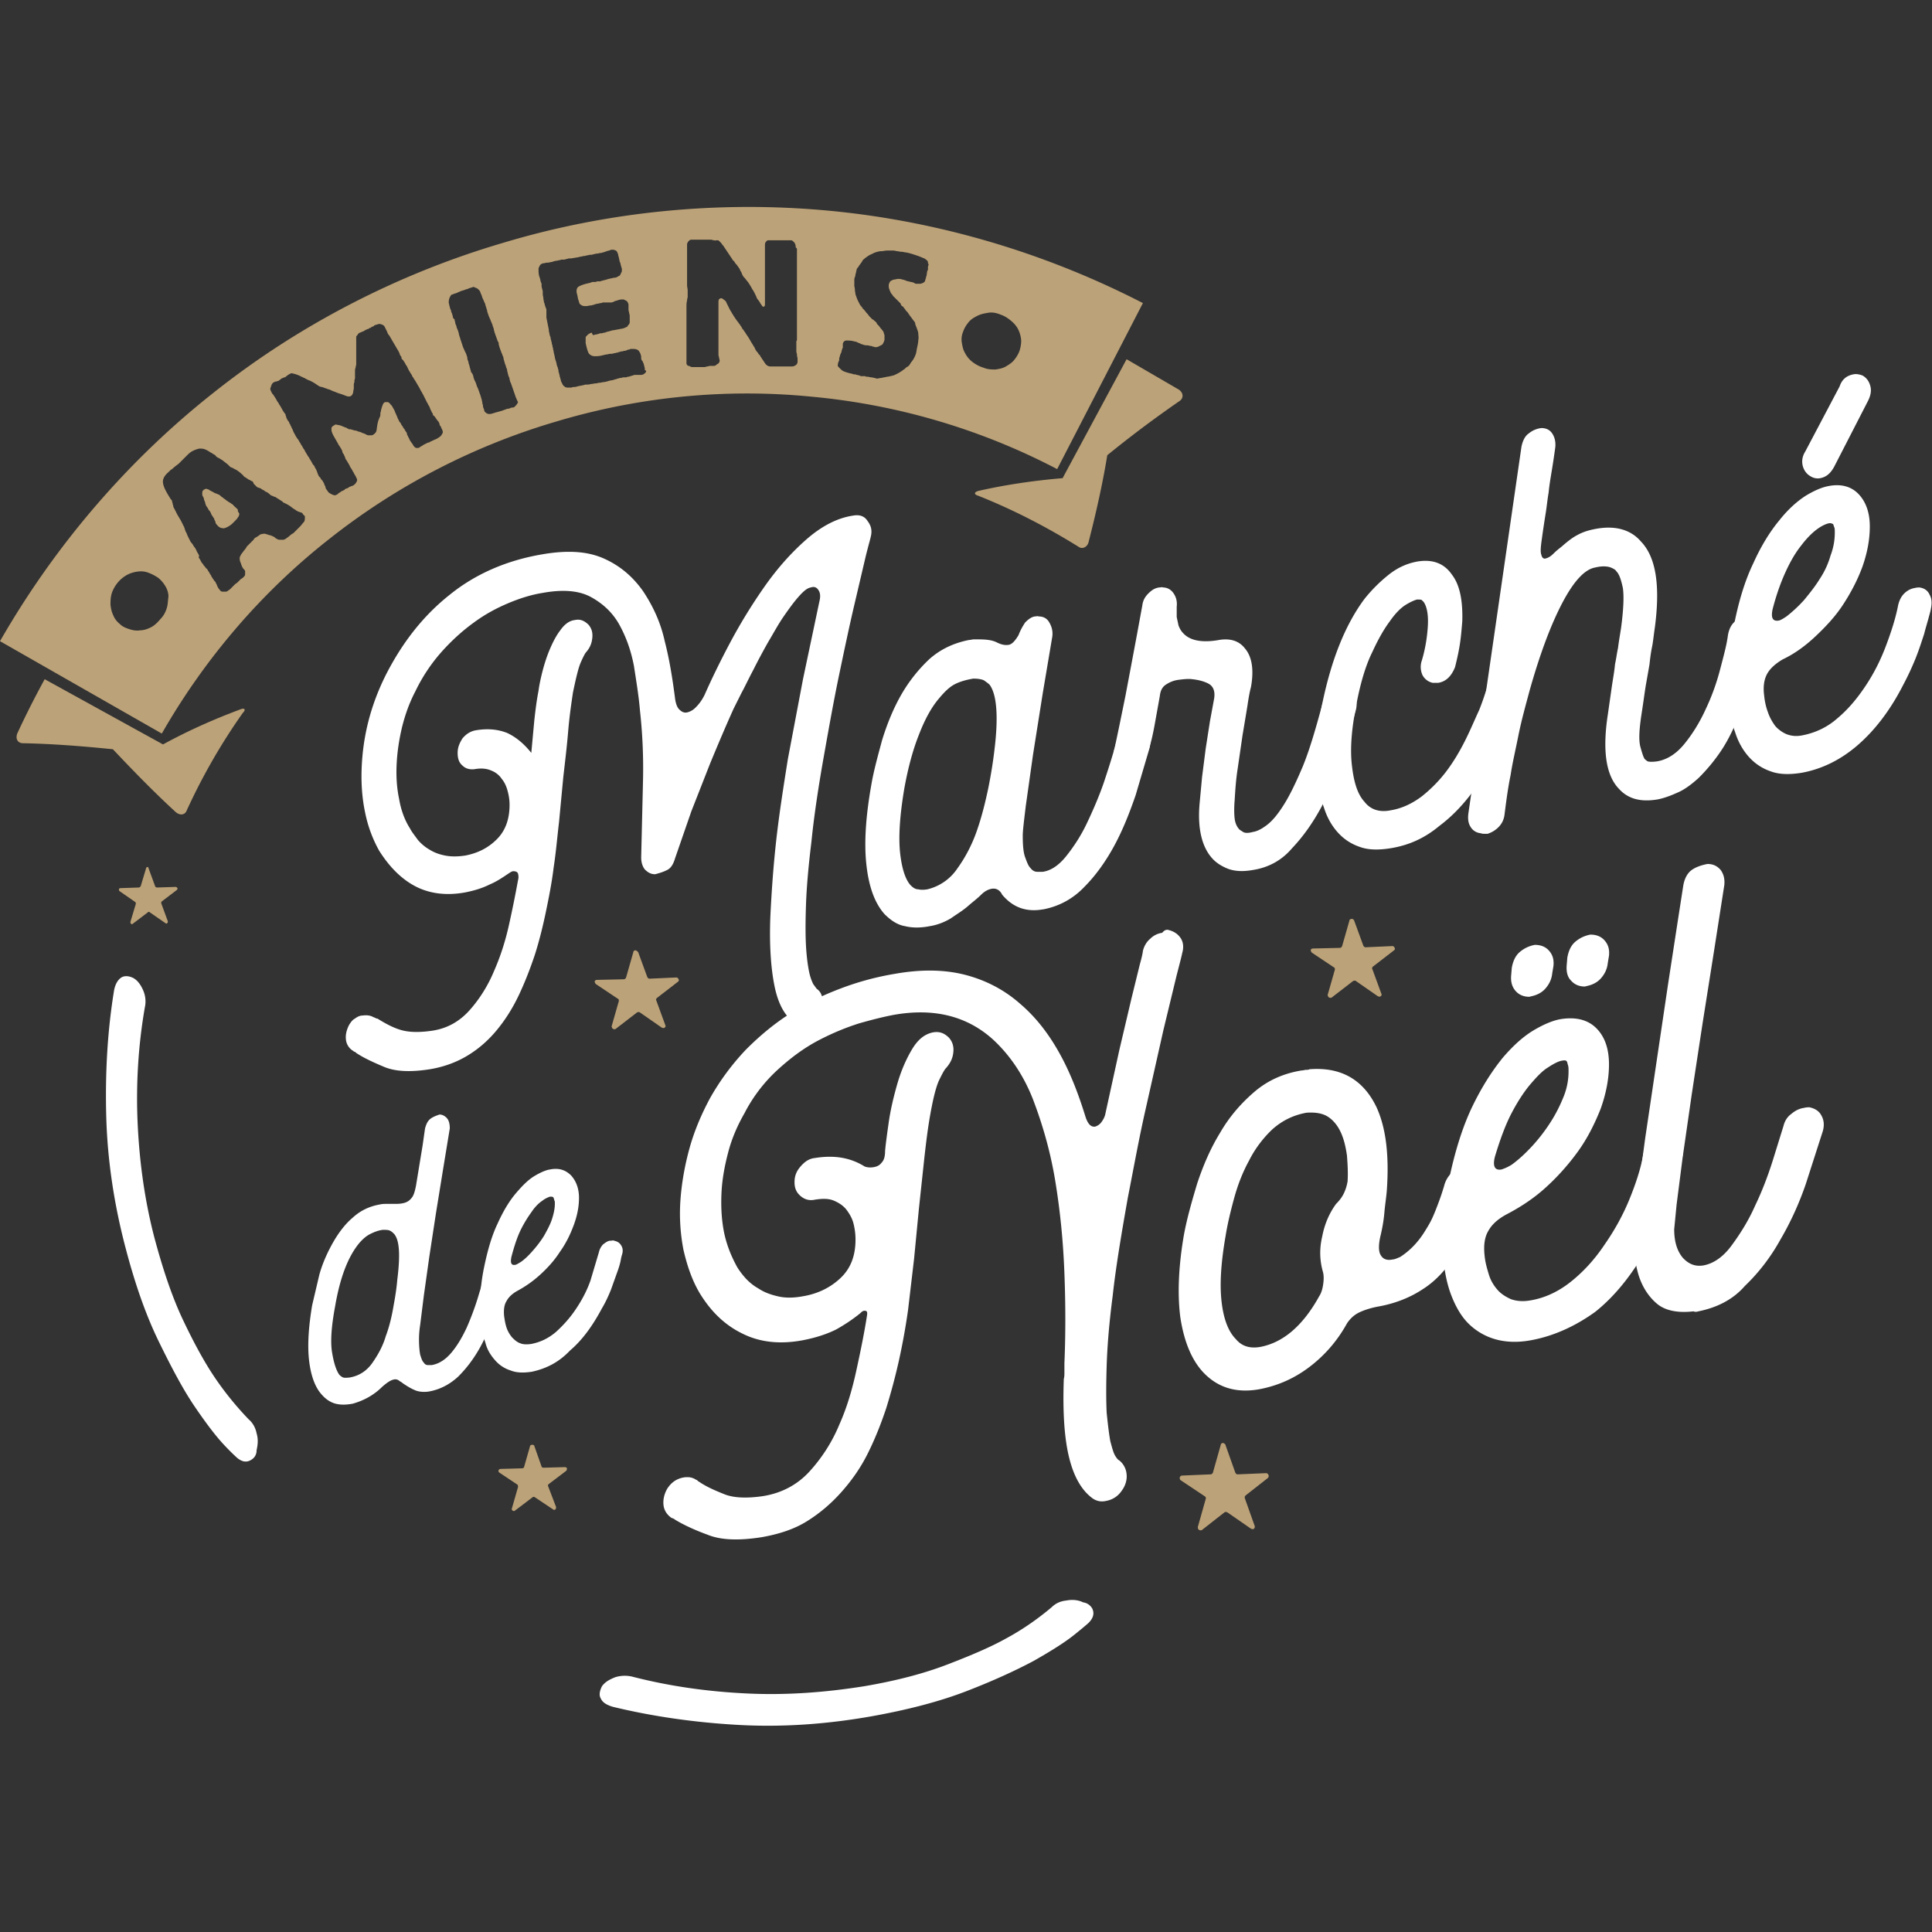<svg xmlns="http://www.w3.org/2000/svg" viewBox="0 0 320 320" xmlns:v="https://vecta.io/nano"><rect x="0" y="0" width="320" height="320" fill="#333333" stroke="none"/><path d="M39.3 84.3c-.3-.3-.6-.5-.7-.7-.2-.1-.4-.3-.8-.5-.1-.1-.3-.2-.4-.3s-.3-.2-.4-.3-.3-.2-.4-.3-.2-.2-.4-.3c-.1 0-.2-.1-.3-.1-.1-.1-.2-.1-.3-.1-.1-.1-.3-.2-.5-.3s-.4-.2-.5-.3c-.3-.1-.5-.2-.6-.1-.2.1-.3.1-.3.2-.2.1-.2.3-.2.6 0 .1 0 .3.1.4.1.2.2.4.2.6.1.2.2.4.2.6.1.2.1.3.1.3l.4.6c0 .1.1.2.2.3s.1.2.2.3c0 .1.1.2.1.3.1.1.1.2.2.3s.1.2.2.3.1.2.1.3c.1.1.2.3.2.5.1.2.2.3.3.4.3.4.7.5 1.1.5.4-.1.8-.3 1.3-.7l.5-.5c.2-.2.4-.4.5-.6a.76.76 0 0 0 .2-.4c.1-.2 0-.3-.2-.6 0-.3 0-.3-.1-.4zm.5 33.2c-4.3 1.6-8.6 3.5-12.8 5.8L7.4 112.5a148.31 148.31 0 0 0-4.5 8.9c-.4.9 0 1.7.9 1.7 5 .1 10 .5 14.9 1 3.4 3.6 6.8 7.1 10.4 10.4.7.6 1.5.5 1.8-.2a99.97 99.97 0 0 1 9.3-16.2c.6-.6.3-.9-.4-.6zm149.5-67.3c-16.1-8.3-33.9-13.6-52-15.3s-36.6.1-53.9 5.3C66 45.3 49.5 53.8 35.3 65.1 21 76.4 9 90.5 0 106.2l26.8 15.3c7.1-12.4 16.5-23.4 27.7-32.2a111.05 111.05 0 0 1 37.7-19.5c13.7-4.1 28.1-5.5 42.2-4.1 14.2 1.3 28.1 5.4 40.7 12l14.2-27.5zM27.6 100.8c-.2.6-.5 1.2-1 1.7-.5.6-1 1.1-1.6 1.4s-1.2.5-1.8.5c-.6.1-1.2 0-1.8-.2s-1.1-.4-1.5-.8c-.5-.4-.9-.9-1.1-1.4-.3-.6-.4-1.1-.5-1.8 0-.6 0-1.2.2-1.9.2-.6.5-1.2 1-1.8.4-.5.9-.9 1.4-1.2s1.1-.5 1.7-.6 1.2-.1 1.8.1 1.2.5 1.8.9c.5.4.9.9 1.2 1.4s.5 1.1.5 1.7c-.1.8-.1 1.4-.3 2zm22.7-14.3c-.2.2-.4.5-.6.7l-.2.2-.4.4-.4.4c-.1.1-.2.2-.3.2-.4.3-.7.6-.9.7-.2.2-.5.3-.6.3h-.6c-.2 0-.4-.1-.7-.3-.1-.1-.2-.2-.3-.2-.1-.1-.2-.1-.4-.2l-.4-.1c-.2-.1-.4-.1-.6-.2-.1 0-.4 0-.7.1-.1 0-.2.1-.3.2-.2.1-.3.2-.5.3a.78.78 0 0 0-.4.4l-.3.3-.7.7c-.1.1-.2.2-.2.3-.1.1-.2.3-.4.5-.2.3-.4.5-.5.7s-.2.3-.2.6c0 .1 0 .4.2.8.1.4.3.8.5 1 .1.1.2.2.2.3v.4c0 .2 0 .3-.1.4s-.2.3-.6.5l-.2.2-.3.3c-.1.1-.2.2-.4.3l-.2.2-.3.3-.3.3c-.1.1-.2.2-.4.3-.2.2-.4.2-.4.2h-.5a.55.55 0 0 1-.5-.3c-.2-.2-.3-.4-.4-.6s-.1-.4-.2-.4c0-.1-.1-.2-.1-.3l-.2-.2c-.1-.1-.1-.2-.2-.3s-.1-.2-.2-.3-.1-.3-.3-.5c-.1-.2-.2-.4-.3-.5-.1-.2-.2-.4-.4-.5-.1-.2-.3-.4-.4-.5 0-.1-.1-.2-.2-.3s-.2-.3-.3-.5-.2-.3-.3-.5c.1-.2.1-.3 0-.4 0-.1-.1-.2-.2-.4-.1-.1-.1-.2-.2-.4s-.2-.4-.4-.6c-.1-.2-.2-.4-.4-.6 0 0-.1-.1-.2-.3l-.3-.6c-.1-.2-.2-.4-.3-.7-.1-.2-.2-.3-.2-.4s-.1-.2-.1-.3-.1-.2-.1-.3-.1-.1-.1-.2-.1-.1-.1-.2l-.2-.4c-.1-.2-.2-.4-.4-.7-.1-.2-.3-.5-.4-.7l-.2-.4c0-.1-.1-.1-.1-.2s-.1-.1-.1-.2c-.1-.2-.2-.3-.2-.5 0-.1-.1-.2-.1-.4 0-.1-.1-.2-.1-.4 0-.1-.1-.2-.2-.3s-.1-.2-.2-.3c-.6-1-1-1.7-1.1-2.4-.1-.6.2-1.2.9-1.8l.2-.2c.1-.1.2-.2.4-.3.3-.3.7-.6 1.1-.9l1.3-1.3c.3-.3.6-.6 1-.8s.7-.3 1.1-.4c.3 0 .6 0 .9.1.2.1.5.2.9.5.2.1.4.2.5.3.2.1.4.2.5.4.1.1.3.2.5.3s.3.2.5.3l.9.7.2.2.2.2c.1.1.2.1.4.2.1 0 .3.2.6.3.3.2.6.4.8.6s.4.3.4.4c.1.1.2.2.4.3.1.1.2.1.3.2a.76.76 0 0 0 .4.2c.1.1.2.2.4.2.2.3.2.3.2.4l.3.3.3.3c.1 0 .2.1.3.1s.2.1.3.1c.1.1.2.2.5.3.2.2.4.3.5.3.1.1.3.2.4.3s.2.2.4.3c.1 0 .2.1.3.1.1.1.2.1.3.1.1.1.3.2.6.4s.5.3.6.4.2.2.3.2.1.1.2.1c.2.1.4.2.7.4s.5.4.7.5c.1.1.2.1.3.2s.2.1.3.2c.1 0 .2.1.3.1s.2.1.3.1.2.1.3.3l.3.3c0 .5 0 .8-.2 1zm22.9-14.6c-.1.3-.4.5-.9.8-.1 0-.1.1-.3.1-.1.1-.2.1-.4.2-.1.1-.3.1-.4.2s-.2.1-.3.1l-.8.4s-.1.1-.3.2-.3.2-.3.2c-.1.1-.3.1-.5.1s-.4-.2-.6-.5c0-.1-.1-.2-.2-.3-.1-.2-.2-.3-.2-.3s-.1-.1-.1-.2c-.1-.1-.1-.2-.2-.4-.1-.1-.1-.2-.2-.4-.1-.1-.1-.2-.1-.3s-.1-.2-.3-.5c-.1-.2-.2-.4-.3-.4 0-.1-.1-.3-.3-.5-.1-.3-.2-.4-.3-.5s-.1-.2-.2-.4c-.1-.1-.1-.2-.2-.4 0-.1-.1-.2-.2-.5-.1-.2-.2-.4-.2-.5l-.5-.9-.2-.2c-.1-.1-.1-.2-.2-.2 0-.1-.2-.2-.3-.2h-.4c-.3.1-.4.4-.5.7s-.2.6-.2.8c-.1.2-.1.4-.1.6s-.1.4-.2.6c-.1.3-.2.5-.2.6s-.1.3-.1.5c-.1.5-.1.9-.2 1.1s-.3.4-.5.5c-.1.1-.2.1-.4.1H61c-.1 0-.3-.1-.5-.2-.1-.1-.3-.1-.5-.2s-.4-.2-.6-.2c-.2-.1-.4-.2-.7-.2-.2-.1-.4-.1-.6-.2h-.2c-.1 0-.2 0-.2-.1-.1 0-.2 0-.2-.1-.1 0-.2-.1-.3-.1-.5-.2-.9-.4-1.2-.4-.3-.1-.5-.1-.6 0s-.2.1-.3.2-.2.2-.2.3v.3c0 .2.1.5.3.9l.8 1.4c0 .1.2.3.3.5.2.3.3.5.3.5 0 .1.1.1.1.3a.76.76 0 0 0 .2.4c.1.1.1.3.2.4 0 .1.1.2.1.3s.1.2.3.5c.1.2.3.5.4.7.1.3.3.5.4.7s.2.4.3.5c0 .1.1.2.2.4s.2.3.2.4c.2.3.2.5 0 .8-.1.2-.3.4-.5.5 0 0-.1.1-.3.1-.1.1-.3.1-.4.2a.76.76 0 0 1-.4.2c-.2.1-.3.1-.3.2 0 0-.1.1-.2.1-.1.1-.2.1-.4.2-.1.1-.2.2-.3.2-.1.1-.2.1-.2.2-.3.2-.6.3-.7.2-.1 0-.3-.1-.5-.2s-.3-.2-.3-.2c-.1 0-.1-.1-.2-.2 0-.1-.1-.1-.2-.3-.1-.1-.2-.3-.2-.5-.1-.2-.2-.3-.2-.5-.1-.1-.1-.2-.2-.3 0-.1-.1-.2-.3-.4-.1-.2-.2-.4-.3-.4-.2-.3-.3-.6-.4-.9s-.3-.6-.4-.8c0-.1-.1-.2-.2-.3s-.2-.3-.3-.5-.2-.3-.3-.5c-.1-.1-.1-.3-.2-.3l-.6-1c0-.1-.1-.2-.3-.5-.1-.2-.2-.4-.3-.5-.1-.2-.2-.4-.3-.5-.1-.2-.2-.4-.3-.5 0 0-.1-.1-.2-.3-.1-.1-.1-.2-.2-.3 0-.1-.1-.2-.2-.4s-.2-.4-.2-.5c0 0-.1-.1-.1-.2-.1-.1-.1-.2-.2-.4-.1-.1-.1-.3-.2-.4s-.1-.2-.1-.2c0-.1-.1-.2-.2-.3-.1-.2-.2-.3-.2-.4 0 0-.1-.1-.1-.3-.1-.2-.1-.2-.1-.3s-.1-.2-.2-.3c-.1-.2-.2-.3-.2-.3l-.5-.9c-.1-.1-.2-.3-.3-.5-.2-.2-.3-.5-.5-.8s-.3-.5-.5-.7c-.1-.2-.2-.3-.2-.4-.1-.2-.2-.4-.1-.5 0-.1.1-.3.2-.6a.78.78 0 0 1 .4-.4l.2-.1h0 0 .1.1s.1-.1.3-.1c.1-.1.3-.2.4-.3a.76.76 0 0 1 .4-.2c.1-.1.2-.1.2-.1h.1s.1 0 .1-.1c0 0 .1 0 .1-.1.1 0 .2-.1.3-.2.2-.1.3-.2.4-.2.1-.1.3-.1.5 0 .2 0 .4.1.7.2s.6.3 1.1.5c.2.1.5.3.8.4s.6.3.8.4c.1.1.2.1.3.2s.2.1.3.2.2.1.3.2c.1 0 .2.1.4.1.1 0 .3.1.6.2s.5.2.6.2c.3.1.6.3 1 .4.4.2.8.3 1.1.4s.5.2.8.3.5.1.7 0 .3-.3.4-.6c0-.3.1-.5.1-.7v-.4c0-.2 0-.4.1-.6 0-.2 0-.4.1-.6v-.4-.4-.4c0-.2 0-.4.1-.6 0-.2.1-.4.1-.6V60v-.3-.6-.6-.8-.8-.6-.3-.2c0-.1.1-.2.2-.3a.78.78 0 0 1 .4-.4c.1 0 .2-.1.3-.1.1-.1.3-.1.4-.2.2-.1.3-.2.4-.2.1-.1.2-.1.3-.1.1-.1.2-.2.4-.2.1-.1.2-.2.3-.2s.2-.1.3-.2c.2-.1.3-.1.3-.1.3-.1.5-.2.8-.1s.5.2.6.4l.2.4.2.4c.1.3.2.5.4.7.1.2.3.5.4.7l1 1.7s.1.1.1.2c.1.1.1.2.2.4a.76.76 0 0 0 .2.4c.1.1.1.2.1.3s.1.2.3.4c.1.2.3.4.4.7.2.2.3.5.4.7s.2.4.3.5c0 .1.1.2.3.5.1.3.2.4.3.5 0 .1.1.2.3.5.1.2.3.5.4.7.2.3.3.5.4.7s.2.4.3.5c0 .1.1.2.2.4l.3.6.3.6c.1.2.2.3.2.4l.2.3c0 .1.1.1.1.3.1.1.1.3.2.4.1.2.1.3.2.4s.1.2.1.3.1.1.2.2a1.38 1.38 0 0 1 .3.4c.1.1.2.3.3.4s.2.2.2.3c0 0 .1.1.1.3.1.2.1.3.2.3l.1.3c.3.5.3.8.1 1zm12.3-4.8c-.2.2-.3.4-.6.4 0 0-.2 0-.4.1s-.3.1-.4.1-.3.1-.6.2-.5.2-.6.2-.2.1-.4.1c-.2.1-.4.1-.4.1s-.1.1-.3.1c-.2.1-.3.1-.3.1-.3.1-.6.1-.8 0s-.3-.2-.4-.3c0 0-.1-.1-.1-.3-.1-.2-.1-.3-.1-.3-.1-.1-.1-.3-.1-.4s-.1-.3-.1-.4c0-.2-.1-.4-.1-.6-.1-.2-.1-.4-.2-.6 0-.1-.1-.3-.2-.6s-.2-.6-.4-1c-.1-.3-.2-.7-.4-1-.1-.3-.2-.5-.2-.7 0 0 0-.1-.1-.2 0-.1 0-.2-.1-.2 0-.1-.1-.2-.2-.3v-.1c0-.1-.1-.2-.1-.4-.1-.2-.1-.4-.2-.7-.1-.2-.1-.5-.2-.7s-.1-.4-.1-.5c-.1-.3-.2-.7-.4-1-.1-.3-.3-.6-.4-1l-.4-1.2c0-.1 0-.1-.1-.3 0-.1-.1-.3-.1-.4 0-.2-.1-.3-.1-.4s-.1-.2-.1-.3c-.1-.2-.2-.4-.2-.6-.1-.2-.2-.4-.2-.6 0-.1-.1-.2-.1-.5-.3-.2-.3-.4-.3-.5s-.1-.2-.1-.4c-.1-.2-.2-.4-.2-.6-.1-.2-.2-.4-.2-.6-.1-.2-.1-.3-.1-.4-.1-.2-.1-.5 0-.9.1-.3.2-.5.4-.7 0 0 .1 0 .3-.1.1 0 .2-.1.3-.1s.3-.1.5-.2c.3-.1.4-.2.5-.2.2-.1.4-.1.6-.2s.4-.1.6-.2c0 0 .1-.1.3-.1.2-.1.3-.1.3-.1.2-.1.3-.1.4 0 .1 0 .2.1.3.1.2.1.3.2.4.3s.2.2.3.5c0 .1.1.2.2.5s.1.4.2.5c0 .1.1.2.2.5.1.2.2.4.2.5s0 .1.1.3c0 .1.1.3.1.4.1.2.1.3.1.4s.1.2.1.3c.1.3.2.6.4 1 .1.3.3.7.4 1 0 .1 0 .1.1.3 0 .1.1.2.1.4 0 .1.1.3.1.4s.1.2.1.3l.4 1.1s0 .1.1.2.1.3.1.4.1.3.1.4.1.2.1.3.1.2.1.3c.1.2.1.3.2.5s.1.3.2.5.1.3.1.4.1.2.1.4c.1.2.1.4.2.6s.1.4.2.6.1.3.1.4.1.3.1.4.1.3.1.4c0 0 0 .1.1.2 0 .1.1.2.1.4 0 .1.1.3.1.4s.1.2.1.2l.8 2.3c0 .1.1.2.2.5.1.2.2.4.2.5-.1 0-.1.2-.3.4zm21.5-5.5c-.1.1-.1.2-.3.3-.1.1-.3.2-.6.2h-.2-.3-.3-.2s-.1 0-.3.1c-.1 0-.3.1-.4.1-.2.1-.3.1-.4.1s-.2.1-.3.1h-.3c-.1 0-.3 0-.5.1-.2 0-.3 0-.5.1-.1 0-.2 0-.3.1 0 0-.2 0-.4.1-.3.1-.6.1-.9.2s-.7.2-1 .2c-.3.1-.5.1-.6.1s-.3.1-.5.1c-.3 0-.5.1-.8.1-.3.1-.6.1-.8.1-.3 0-.4.1-.5.1l-1 .2c-.2.1-.4.1-.6.1s-.3.1-.4.1h-.4c-.2 0-.4 0-.6-.1-.1-.1-.3-.2-.4-.4l-.3-.6c0-.1 0-.2-.1-.4 0-.2-.1-.3-.1-.4 0-.2-.1-.3-.1-.5-.1-.2-.1-.3-.1-.5l-.1-.3c0-.1 0-.1-.1-.3 0-.1-.1-.2-.1-.4 0-.1-.1-.3-.1-.4s-.1-.2-.1-.3c-.1-.3-.1-.5-.2-.9-.1-.3-.1-.6-.2-.9 0-.1 0-.2-.1-.4 0-.2 0-.3-.1-.4v-.2c0-.1-.1-.2-.1-.4 0-.1-.1-.2-.1-.4 0-.1 0-.2-.1-.3 0-.1-.1-.3-.1-.5-.1-.3-.1-.5-.1-.6l-.4-2v-.2-.3-.4-.4c0-.1-.1-.3-.2-.6s-.1-.5-.2-.6c0-.2-.1-.5-.1-.7s-.1-.4-.1-.7v-.3c0-.1 0-.3-.1-.5 0-.2-.1-.3-.1-.5v-.3c0-.1 0-.2-.1-.3 0-.1-.1-.3-.1-.4 0-.2-.1-.3-.1-.4s-.1-.2-.1-.3c-.1-.4-.1-.8-.1-.9v-.3c0-.1.1-.3.2-.5s.4-.4.7-.4c.1 0 .3-.1.6-.1s.5-.1.6-.1.2 0 .3-.1c.2 0 .3-.1.5-.1s.4-.1.5-.1c.2 0 .3-.1.4-.1h.3c.1 0 .3 0 .5-.1.2 0 .3-.1.5-.1h.3l1.2-.2c.1 0 .2-.1.5-.1.3-.1.4-.1.5-.1s.3-.1.5-.1c.3-.1.5-.1.6-.1s.2 0 .4-.1c.2 0 .4-.1.6-.1s.4-.1.6-.1.3-.1.4-.1.3-.1.6-.2.5-.1.6-.2c.4-.1.7 0 .9.1s.3.4.4.7c0 .1 0 .2.1.4 0 .2.1.4.1.5s0 .2.1.3c0 .1.1.3.1.4s.1.3.1.4.1.2.1.3v.4c0 .1-.1.2-.2.5-.1.1-.1.2-.1.2s-.1.1-.2.1c-.1.1-.2.1-.3.2-.1 0-.2.1-.4.1-.1 0-.2 0-.5.1-.2 0-.4.1-.5.1 0 0-.1 0-.3.1-.1 0-.3.1-.4.1s-.3.1-.4.1-.2.1-.3.1h-.3c-.1 0-.3 0-.4.1h-.4c-.1 0-.3 0-.4.1-.1 0-.3.1-.4.1-.9.2-1.4.4-1.7.6s-.4.7-.2 1.3c.1.4.1.6.2.9.1.2.1.4.2.6a1.38 1.38 0 0 0 .4.3c.2.1.4.1.6.1.4 0 .6-.1.7-.1s.3 0 .5-.1c.1 0 .2 0 .3-.1.2 0 .3-.1.5-.1s.3-.1.5-.1.3-.1.3-.1h.3.4.4.3c.2 0 .4-.1.6-.2s.4-.1.6-.2c.1 0 .3-.1.5-.1h.4l.4.2c.2.1.3.3.4.6v.4.3.2c0 .2.1.4.1.5s.1.3.1.6v.3.3.3c0 .1 0 .2-.1.4-.1.1-.2.2-.3.4-.2.1-.4.2-.7.3l-1.6.3c-.1 0-.2 0-.4.1-.2 0-.3.1-.4.1 0 0-.2 0-.3.1-.2 0-.3.1-.3.1-.1 0-.2 0-.5.1-.3 0-.4 0-.5.1-.2 0-.3.1-.5.1-.1 0-.3.1-.5.1l-.2-.4c-.1 0-.2.1-.3.1-.1.1-.2.1-.3.2l-.3.3c-.1.1-.1.2-.1.4v.4.3c.1.5.2.9.3 1.2s.2.6.4.7c.2.2.5.3.8.3.4 0 .8 0 1.5-.2.1 0 .3-.1.6-.1.3-.1.5-.1.6-.1s.3 0 .5-.1c.3 0 .4-.1.5-.1s.2 0 .3-.1c.2 0 .3-.1.5-.1s.3-.1.5-.1.3-.1.3-.1c.1 0 .2-.1.3-.1s.2 0 .3-.1h.6c.3 0 .6.1.8.3.1.2.3.4.3.6.1.2.1.4.1.5v.2a.76.76 0 0 0 .2.4c.1.1.1.3.2.4l.2.8v.3c.3.1.2.2.2.3zm25-20.3v.4.4.3.3.4.4.3.4.6.6.4 1 .4.4.3.5.5.3.3.4.5.3 1.1V53v1.4 1.4.2.2c0 .1 0 .2-.1.3v.3.4.4.4c0 .2 0 .4.1.6 0 .2 0 .4.1.7v.4.3c0 .1-.1.2-.1.3-.1.1-.2.2-.4.3s-.4.1-.7.1h-.3-.3-.3-.3-.6-.6-.4-.4c-.4 0-.6-.1-.9-.4l-.6-.9c-.1-.1-.1-.2-.2-.3s-.1-.1-.1-.2-.1-.1-.2-.2-.1-.2-.2-.3c-.2-.2-.4-.5-.5-.8-.2-.3-.3-.5-.5-.8-.3-.5-.5-.9-.8-1.3-.2-.3-.3-.5-.4-.6s-.1-.2-.2-.3-.2-.2-.2-.3c-.1-.1-.1-.2-.2-.3s-.1-.2-.2-.3-.2-.3-.3-.4-.2-.3-.3-.4l-.4-.6c-.1-.2-.2-.3-.3-.5s-.2-.3-.3-.5l-.3-.6-.3-.6c0-.1-.1-.2-.1-.2l-.2-.2c-.1 0-.1-.1-.3-.2-.1-.1-.2-.1-.3-.1 0 0-.1 0-.2.1-.1 0-.2.2-.2.5v.3.5.5.3.4.4.4.4.7.3.4.2.3.6.7.5.5.5.5.3c0 .1 0 .2.1.5 0 .2.1.4.1.5 0 .2-.1.5-.4.6-.2.2-.4.3-.5.3h-.3-.3c-.1 0-.2 0-.5.1-.2 0-.4.1-.5.1h-.3-.3-.6-.6c-.3 0-.4 0-.6-.1-.1-.1-.2-.1-.3-.1-.2-.1-.3-.3-.3-.4v-.4-.3-.5-.5-.3-.3-.5-.5-.3-.4-.4-.7-.3-.4-.4-.3-.4-.4-.4-.4-1.2c0-.4 0-.8.1-1.1 0-.3.1-.5.1-.6v-.3-.8c0-.3-.1-.6-.1-.8v-.4-.6-.6-.4-.3-.6-.6-.4-.3-.3-.3-.3-.4-.4-.5-.4c0-.1 0-.2.1-.3 0-.1.1-.2.2-.3s.2-.2.4-.2h.3.3.2.3.2.3.1.2.1.2.4.5c.2 0 .4 0 .5.1h.1.1c.1 0 .2.1.3 0h.3c.1 0 .2.1.3.2l.2.2c.1.1.2.3.4.5l.6.9.6.9c.2.3.3.4.3.5l.3.3c.1.1.1.2.2.3s.1.2.2.2c.1.2.3.4.4.6a.76.76 0 0 1 .2.4c.1.1.1.2.2.3 0 .1.1.2.1.3.1.2.2.4.4.6s.3.4.5.6a9.13 9.13 0 0 1 .8 1.3c.3.4.5.9.7 1.3 0 .1.1.3.3.5.2.3.3.4.3.5.1.1.2.3.3.4.1.2.2.2.2.2.2 0 .3-.1.3-.4v-.8-.4-.4-.3-.3-.5-.5-.5-.6-.2-.4-.4-.3-.3-.4-.4-.3-.4-.7-.6-.4-.4-.4c0-.2.1-.4.2-.5s.2-.2.3-.2h.2.6.8.2.3.3.2.3.3.3.3c.2 0 .3.1.5.3s.3.5.3.9c.2.1.2.2.2.3zm21.8 2.6c-.1.2-.1.3-.1.3v.3c0 .2 0 .3-.1.3l-.1.6c0 .1 0 .2-.1.4 0 .2-.1.4-.1.4 0 .1-.1.3-.1.4-.1.1-.2.2-.4.3-.1 0-.2.1-.4.1h-.5-.2c-.1 0-.2-.1-.4-.2-.1 0-.2-.1-.5-.1-.2-.1-.5-.1-.7-.2s-.6-.2-1-.3h-.4c-.2 0-.4.1-.6.1-.1 0-.3.1-.5.2s-.3.3-.4.7c0 .2 0 .5.1.7.1.3.2.5.3.7a1.38 1.38 0 0 1 .3.4l.5.5.7.7c.1.1.1.1.1.2s.1.1.1.2l.1.1c.1 0 .1.1.2.1 0 0 .1.2.3.4a1.38 1.38 0 0 0 .3.4 1.38 1.38 0 0 1 .3.4c.1.1.2.3.3.4.3.4.5.7.6.8s.2.3.2.5c.1.3.2.5.3.8s.2.5.2.8.1.6 0 1c0 .4-.1.8-.2 1.3-.1.4-.1.7-.2 1s-.2.5-.3.7c0 0-.1.1-.1.2-.1.1-.2.3-.3.4s-.2.3-.4.6c-.1.1-.2.2-.4.3s-.3.3-.5.4c-.4.3-.7.5-1.1.7s-.6.3-.7.3c-.4.1-.8.2-1 .2-.3.1-.6.1-.9.2-.3 0-.5.1-.7.1-.1 0-.2 0-.4-.1-.2 0-.4-.1-.6-.1s-.4-.1-.6-.1-.3 0-.4-.1h-.3-.3c-.1 0-.2 0-.3-.1-.1 0-.3-.1-.5-.1-.2-.1-.3-.1-.5-.1-.1 0-.2-.1-.3-.1a8.11 8.11 0 0 1-1.1-.3c-.3-.1-.5-.2-.8-.5l-.4-.4c0-.1-.1-.2 0-.4 0-.1 0-.2.1-.4s.1-.3.1-.4 0-.3.1-.4c0-.1 0-.2.1-.4 0 0 0-.1.1-.2 0-.1.1-.2.1-.4 0-.1.1-.2.1-.3s.1-.2.1-.2v-.3-.4c.1-.3.3-.5.6-.5s.7 0 1.1.1c.1 0 .3.1.5.1.2.1.4.2.7.3.1.1.1.1.2.1s.2.1.3.1c.3.1.5.1.7.1s.3.1.5.1c.1 0 .2 0 .3.1.1 0 .2 0 .4.1.2 0 .4 0 .6-.1l.6-.3c.2-.2.3-.5.4-.8v-.4-.4c-.1-.2-.1-.4-.2-.6-.1-.1-.2-.3-.5-.6 0 0-.1-.2-.3-.4s-.3-.3-.3-.4c0 0-.1-.2-.3-.3-.2-.2-.3-.3-.4-.3l-.4-.4c-.2-.2-.3-.4-.5-.6s-.3-.4-.5-.6-.3-.3-.3-.4c-.1-.1-.3-.3-.4-.5l-.3-.6c-.2-.4-.3-.8-.4-1 0-.2-.1-.5-.1-.8s-.1-.5-.1-.7v-.5-.4c0-.1 0-.3.1-.5.1-.3.1-.6.2-.8 0-.2.1-.4.1-.5s.1-.2.2-.3.1-.2.2-.3c.2-.3.4-.5.6-.9.3-.3.7-.6 1.2-.9.3-.1.6-.3.9-.4s.7-.2 1-.2.6-.1.9-.1h.5.4c.2 0 .4 0 .7.1.3 0 .5.1.8.1s.5.1.7.1c.6.1 1.2.3 1.8.5s1 .4 1.3.5c.3.2.4.3.5.4s.1.2.1.4c.1.1.1.2.1.3zM168.9 58c-.2.6-.5 1.1-.9 1.6s-.9.8-1.4 1.1-1.1.4-1.7.5c-.6 0-1.3 0-2-.3-.7-.2-1.4-.6-1.9-1s-.9-.9-1.2-1.5c-.3-.5-.4-1.1-.5-1.7a3.21 3.21 0 0 1 .2-1.7c.2-.6.5-1.1.9-1.6s.9-.8 1.5-1.1 1.2-.4 1.8-.5 1.3 0 2 .3c.6.2 1.1.5 1.6.9s.9.8 1.2 1.3.5 1.1.6 1.7 0 1.3-.2 2zm26.3 6.5l-8.6-5L176 79.2c-4.8.4-9.5 1.1-13.9 2.1-.8.2-.8.6-.1.8 5.8 2.3 11.4 5.2 16.7 8.5.6.4 1.4 0 1.6-.8 1.2-4.7 2.3-9.5 3.1-14.4 3.8-3.1 7.8-6.1 12-9 .7-.5.6-1.4-.2-1.9zM24.6 143.8l1.1 3c0 .1.2.2.3.2l3.1-.1c.1 0 .2.1.3.2 0 .1 0 .2-.1.3l-2.5 1.9c-.1.1-.1.2-.1.3l1.1 3c0 .1 0 .2-.1.3s-.2.1-.3 0l-2.6-1.8c-.1-.1-.2-.1-.3 0L22 153c-.1.1-.2.1-.3 0s-.1-.2-.1-.3l.9-3c0-.1 0-.2-.1-.3l-2.6-1.8c-.1-.1-.1-.2-.1-.3s.1-.2.3-.2l3-.1c.1 0 .2-.1.3-.2l.9-3c0-.1.1-.2.3-.2 0 0 .1.1.1.2" fill="#bca278"/><g fill="#fff"><path d="M143.7 86.3c.6.8.8 1.6.5 2.7 0 .1-.3 1.1-.8 3.1l-1.9 8.1c-.8 3.4-1.6 7.2-2.5 11.5s-1.7 8.8-2.5 13.3c-1 5.6-1.7 10.4-2.1 14.4-.5 4.1-.8 7.5-.9 10.4-.1 2.8-.1 5.2 0 6.9.1 1.8.3 3.2.5 4.2s.5 1.7.7 2.1c.3.4.5.7.6.8.6.4.9 1.1 1 2s-.2 1.7-.7 2.5c-.6.8-1.3 1.3-2.2 1.5-.7.1-1.3 0-1.8-.4-1.6-1.1-2.7-3.1-3.3-6s-.9-6.8-.7-11.7c.2-4.1.5-8.4 1-12.8s1.2-8.8 1.9-13.2l2.5-13.2 2.7-12.8c.2-.8.2-1.4-.1-1.9s-.7-.7-1.3-.5c-.6.1-1.2.6-2 1.5s-1.6 2-2.5 3.3-1.7 2.8-2.6 4.3c-.9 1.6-1.7 3.1-2.4 4.5-.8 1.5-1.4 2.8-2 3.9l-1.3 2.6c-1.4 3.1-2.7 6.2-3.9 9.1l-3.1 7.9-2.7 7.8c-.3 1-.7 1.6-1.3 1.9s-1.2.5-2 .7c-.7 0-1.2-.3-1.7-.8-.4-.5-.6-1.2-.6-2l.3-12.6c.1-4.2-.1-8.1-.5-11.7-.2-2.4-.6-4.8-1-7.4-.5-2.6-1.3-4.8-2.4-6.8s-2.7-3.5-4.7-4.6-4.7-1.3-8-.7c-1.9.3-3.8.9-5.7 1.7s-3.8 1.8-5.7 3.2c-1.8 1.3-3.6 2.9-5.3 4.8s-3.2 4.1-4.4 6.6c-1 1.9-1.7 3.9-2.2 5.9-.5 2.1-.8 4.1-.9 6.1s0 3.9.4 5.8c.3 1.8.9 3.5 1.8 4.9.3.6.8 1.2 1.3 1.9a7.35 7.35 0 0 0 1.9 1.6c.8.5 1.6.8 2.6 1s2.1.2 3.4 0c2-.4 3.7-1.2 5.2-2.7 1.4-1.4 2.1-3.3 2.1-5.7a8.33 8.33 0 0 0-.3-2.2c-.2-.8-.5-1.5-1-2.1-.4-.6-1-1.1-1.8-1.4-.7-.3-1.6-.4-2.7-.2-.8.1-1.5-.1-2-.6-.6-.5-.8-1.2-.8-2.1s.3-1.6.8-2.4c.6-.7 1.2-1.1 2-1.3 2.1-.4 3.9-.2 5.4.4 1.5.7 2.8 1.8 4 3.3l.5-5.4c.2-1.8.4-3.4.7-4.9.1-.8.3-1.8.6-3s.7-2.5 1.2-3.7 1.1-2.4 1.8-3.3c.7-1 1.5-1.6 2.4-1.7.9-.2 1.6.1 2.3.8.5.6.7 1.3.6 2.2s-.4 1.6-1 2.3c-.2.2-.5.8-.9 1.7s-.8 2.6-1.3 5c-.3 2-.6 4.1-.8 6.5s-.5 4.9-.8 7.5l-.7 7.4c-.3 2.5-.5 5-.9 7.6-.3 2.5-.8 5-1.3 7.4s-1.1 4.8-1.8 7c-.8 2.4-1.7 4.7-2.7 6.8s-2.2 4-3.6 5.7-3 3.1-4.8 4.2-3.9 1.9-6.3 2.3c-3.2.5-5.7.4-7.6-.4s-3.4-1.5-4.6-2.3c-.1-.1-.2-.2-.3-.2s-.1-.1-.3-.2a2.45 2.45 0 0 1-1.1-1.8c-.1-.8.1-1.6.5-2.4.3-.5.6-.9 1-1.1.4-.3.8-.5 1.3-.5.7-.1 1.3 0 1.8.3.1 0 .2.1.3.1.1.1.1.1.3.1 1.6 1 3 1.7 4.3 2s2.9.3 4.9 0c2.5-.4 4.5-1.6 6.1-3.4s3-4 4-6.4c1.1-2.5 1.9-5 2.5-7.7a196.03 196.03 0 0 0 1.5-7.4c.1-.4.1-.7 0-1.1-.1-.3-.4-.4-.8-.4-.2 0-.5.2-.8.4-.9.6-1.9 1.3-3.1 1.8-1.2.6-2.5 1-4 1.3-3.2.6-6 .2-8.3-1s-4.3-3.2-6-5.9a21.6 21.6 0 0 1-2.3-6.2c-.5-2.3-.7-4.8-.6-7.4.2-5.4 1.5-10.5 4-15.5 2.8-5.5 6.3-9.9 10.6-13.3 4.2-3.4 9.4-5.7 15.4-6.7 4.1-.7 7.4-.5 10.1.7s4.8 3 6.5 5.4c1.6 2.4 2.9 5.1 3.6 8.3.8 3.1 1.3 6.3 1.7 9.4.1.8.3 1.5.7 1.9s.8.6 1.3.5c.4-.1.9-.3 1.4-.8s1-1.1 1.5-2.1c1.1-2.5 2.5-5.4 4.2-8.6s3.6-6.3 5.7-9.3 4.4-5.6 6.9-7.8 5.1-3.6 7.8-4c1.1-.2 1.9.1 2.4.9zm44.7 34c.8.1 1.4.5 1.8 1.2s.4 1.5.2 2.4l-2.3 7.8c-1 2.9-2.1 5.7-3.5 8.3s-3.1 5-5 6.9c-1.9 2-4.2 3.2-6.7 3.7l-.7.1c-2.6.3-4.6-.6-6.2-2.5-.4-.8-1-1.1-1.7-1-.6.1-1.2.4-1.8 1s-1.4 1.2-2.2 1.9-1.8 1.3-2.8 2c-1 .6-2.2 1.1-3.5 1.3-1.5.3-2.9.3-4.1 0-1.2-.2-2.3-.9-3.4-2-1.6-1.8-2.6-4.5-3-8.2-.4-3.6-.1-8 .8-13.1.4-2.4 1.1-4.9 1.8-7.5.8-2.6 1.8-5.1 3.1-7.4s2.9-4.3 4.7-6c1.9-1.7 4.1-2.7 6.6-3.2.3 0 .5-.1.8-.1h.7c1.3 0 2.3.1 3.1.5s1.4.5 2 .4c.5-.1 1-.6 1.6-1.6.3-.8.7-1.5 1.1-2.1.5-.5 1-.9 1.6-1 .3 0 .5-.1.6 0 .8 0 1.4.3 1.8 1s.6 1.4.5 2.3l-1.6 9.5-1.6 10.1-1.2 8.5c-.3 2.5-.5 4.1-.5 4.9 0 1.6.1 2.8.4 3.6s.5 1.4.9 1.8c.3.4.7.6 1.1.6h.9c1.4-.2 2.7-1.1 3.9-2.6s2.4-3.3 3.4-5.4 2-4.4 2.8-6.7c.8-2.4 1.5-4.6 2.1-6.8.2-.7.6-1.3 1-1.8.5-.5 1-.8 1.6-.9.3 0 .6 0 .9.1zm-23.7 4c.7-5.6.4-9.3-.8-10.9-.2-.2-.5-.4-.9-.7-.4-.2-1-.3-1.8-.3-1.2.2-2.2.5-3 .9s-1.6 1.1-2.6 2.3c-1.3 1.5-2.4 3.5-3.4 6.1-1 2.5-1.8 5.5-2.4 8.8-.8 4.7-1 8.3-.7 10.9s.9 4.3 1.7 5.2c.4.4.8.7 1.3.7.4.1.9.1 1.5 0a8.3 8.3 0 0 0 5-3.5c1.3-1.8 2.4-3.9 3.2-6.2s1.4-4.7 1.9-7.1c.5-2.5.8-4.5 1-6.2z"/><path d="M207.5 144.1c-1.7.3-3 .2-4.1-.2-1-.4-1.8-.9-2.4-1.5-1.9-1.9-2.7-5.1-2.3-9.4l.4-4.3.6-4.7.7-4.5.7-3.8c.2-1.3-.2-2.1-1-2.5s-1.7-.6-2.6-.7c-.7-.1-1.5 0-2.3.1s-1.5.4-2.1.8-.9 1-1 1.9l-.9 5c-.3 1.6-.6 2.9-1 4-.2.8-.6 1.4-1.1 2-.5.5-1.1.9-1.8 1-.3 0-.5.1-.6 0-.8 0-1.4-.4-1.8-1s-.6-1.4-.3-2.3l.8-3.8 1-4.9 1-5.3.9-4.8.9-4.9c.1-.8.4-1.4 1-2s1.1-.9 1.8-1c.3 0 .5-.1.6 0 .8 0 1.4.4 1.8 1s.6 1.3.5 2.2v.6 1.1l.3 1.4c.2.5.4.9.8 1.3 1.1 1.2 3.1 1.6 5.9 1.1 1.8-.3 3.3.1 4.3 1.4 1.2 1.4 1.5 3.6 1 6.4-.2.7-.4 1.8-.6 3.2l-.8 4.8-.8 5.5c-.3 1.9-.4 3.6-.5 5.2-.1 1.2-.1 2.3 0 3.1s.4 1.4.8 1.8c.1.1.3.2.6.4s.9.2 1.6 0c.7-.1 1.5-.5 2.4-1.2s1.8-1.8 2.8-3.4 2-3.7 3.1-6.3c1.1-2.7 2.1-6.1 3.2-10.2.2-.7.5-1.3 1-1.8s1.1-.8 1.7-.9c.3-.1.6-.1.8 0 .8.2 1.4.6 1.8 1.2s.5 1.4.3 2.3c-.6 2.3-1.4 4.9-2.3 7.8a49.9 49.9 0 0 1-3.4 8.3c-1.4 2.6-3 4.9-4.9 6.9-1.7 2-3.9 3.2-6.5 3.6z"/><path d="M230.3 140.5c-1.9.3-3.6.3-5-.2-1.5-.5-2.7-1.3-3.7-2.4s-1.8-2.5-2.3-4.1c-.6-1.6-.9-3.4-1.1-5.2-.3-3.6-.1-7.6.8-12 1.5-7.3 3.8-13.1 7-17.4a25.22 25.22 0 0 1 4-4c1.5-1.2 3.1-1.9 4.8-2.2 2.5-.4 4.4.3 5.7 2.2 1.3 1.7 1.8 4.3 1.7 7.7-.1 1.2-.2 2.5-.4 3.8s-.5 2.6-.8 3.8c-.6 1.5-1.5 2.4-2.8 2.6h-.9a2.5 2.5 0 0 1-1.7-1.3 3.27 3.27 0 0 1-.1-2.4c.6-2 .9-4 1-5.8.1-1.9-.2-3.2-.7-3.9l-.3-.3c-.1-.1-.4-.1-.8-.1-.4.1-1.1.4-1.9.9s-1.7 1.4-2.6 2.7c-.9 1.2-1.9 2.9-2.9 5.1-1.1 2.2-2 5.2-2.7 9-.7 3.6-1 6.8-.7 9.6s.9 4.9 2.1 6.2c1 1.3 2.5 1.8 4.4 1.4 1.8-.3 3.5-1.1 5.1-2.3 1.5-1.2 2.9-2.6 4.1-4.2s2.2-3.3 3.1-5.1 1.6-3.5 2.3-5c.6-1.5 1.2-3.3 1.8-5.4.2-.8.5-1.4 1-1.9s1.1-.8 1.7-.9c.4-.1.7-.1.8-.1.8.1 1.4.5 1.7 1.2.4.7.4 1.5.2 2.4-.8 2.9-1.9 5.9-3.1 8.9-1.3 3-2.8 5.9-4.5 8.4-1.8 2.6-3.8 4.8-6.2 6.6-2.4 2-5 3.2-8.1 3.7z"/><path d="M289.6 102.1c.8 0 1.4.4 1.8 1s.6 1.4.5 2.3c0 .1-.1.4-.2 1.1s-.3 1.6-.6 2.7l-1 3.8c-.4 1.4-.9 2.9-1.6 4.4-1.1 2.8-2.2 5.1-3.4 6.9s-2.5 3.3-3.7 4.5c-1.2 1.1-2.4 2-3.6 2.5-1.1.5-2.2.9-3.2 1.1-2.9.5-5-.1-6.5-1.8-2.1-2.2-2.7-6.3-1.8-12.2l.7-4.9c.2-1.3.4-2.4.5-3.5.2-.9.3-1.8.5-2.7.1-.9.3-2 .5-3.3.4-3 .5-5.2.3-6.6-.3-1.4-.6-2.3-1.1-2.8-.1-.2-.4-.4-.9-.6s-1.4-.3-2.6 0c-1.7.3-3.5 2.2-5.4 5.8s-3.7 8.4-5.4 14.4c-.7 2.6-1.4 5.1-1.9 7.6s-1 4.6-1.3 6.6c-.4 1.9-.7 4.1-1 6.5-.1.8-.4 1.5-1 2.1s-1.2.9-1.8 1.1h-.3-.3c-.1 0-.3 0-.6-.1a2.14 2.14 0 0 1-1.6-1c-.4-.6-.5-1.3-.4-2.2L252 74c.2-1 .6-1.8 1.2-2.2a3.98 3.98 0 0 1 2.1-.9c.8 0 1.4.3 1.8.9s.6 1.4.5 2.3a122.18 122.18 0 0 1-.6 4c-.2 1.2-.4 2.4-.5 3.5-.2 1.1-.3 2.3-.5 3.5a183.57 183.57 0 0 0-.6 4c-.2 1.4-.3 2.3-.1 2.8.1.5.4.7.7.6.4-.1.8-.3 1.3-.8s.9-.8 1.4-1.2c.9-.8 1.8-1.5 2.6-1.9.9-.5 1.9-.8 3-1 3.2-.6 5.8.1 7.5 2.1 2.5 2.6 3.2 7.3 2.3 14.2-.2 1.3-.3 2.5-.5 3.4-.2 1-.3 1.9-.4 2.8l-.6 3.4c-.2 1.2-.4 2.8-.7 4.7-.4 2.6-.5 4.4-.2 5.5s.5 1.7.7 2c.1.1.2.2.5.4.3.1.9.1 1.6 0 1.7-.3 3.2-1.3 4.5-2.9s2.5-3.5 3.5-5.7c1-2.1 1.8-4.3 2.4-6.6s1.1-4.1 1.3-5.7c.2-1.1.6-1.8 1.2-2.3.6-.4 1.4-.7 2.2-.8z"/><path d="M298.4 128c-1.9.3-3.6.3-5-.2-1.5-.5-2.7-1.3-3.7-2.4s-1.8-2.5-2.3-4.1c-.6-1.6-.9-3.4-1.1-5.2-.3-3.6-.1-7.6.8-12 .8-4.3 1.9-7.9 3.3-10.8 1.3-2.9 2.8-5.3 4.3-7.1 1.5-1.9 3-3.2 4.4-4.1 1.5-.9 2.7-1.4 3.8-1.6 2.1-.4 3.8.1 5 1.4s1.8 3.1 1.8 5.3c0 2.1-.4 4.3-1.2 6.6-.8 2.2-1.9 4.3-3.2 6.3s-2.9 3.7-4.6 5.3-3.5 2.9-5.4 3.8c-1.2.7-2.1 1.5-2.6 2.4s-.7 2.1-.5 3.6c.1 1 .3 1.9.6 2.7.3.9.7 1.6 1.2 2.3.5.6 1.2 1.1 1.9 1.4.8.3 1.6.4 2.6.2 2.1-.4 4.1-1.3 5.8-2.8 1.8-1.5 3.3-3.3 4.7-5.4s2.5-4.3 3.4-6.7 1.6-4.6 2-6.7c.2-.8.5-1.4 1-1.9s1.1-.8 1.7-.9c.4-.1.7-.1.8-.1.8.1 1.4.5 1.7 1.2.4.7.4 1.5.2 2.4 0 .1-.1.5-.3 1.2-.2.8-.5 1.7-.8 2.9-.4 1.2-.8 2.5-1.4 4a45.38 45.38 0 0 1-2.1 4.5c-2.2 4.3-4.8 7.6-7.6 10s-5.9 3.9-9.2 4.5zm4.4-41.3c-.4.1-1.1.4-1.9 1s-1.7 1.5-2.6 2.7c-.8 1-1.6 2.3-2.4 4s-1.6 3.8-2.3 6.5c-.3 1.4 0 2 .9 1.9.3 0 .8-.3 1.4-.7.9-.7 1.9-1.6 2.9-2.7.9-1.1 1.8-2.2 2.6-3.5a13.84 13.84 0 0 0 1.8-3.9c.5-1.3.7-2.6.7-3.8 0-.4 0-.7-.1-.9s-.1-.4-.2-.5c-.2-.1-.4-.2-.8-.1zM307 62c.4-.1 1 0 1.5.2.7.4 1.1 1 1.3 1.8s0 1.6-.4 2.4l-5.6 10.9c-.6 1.1-1.3 1.7-2.3 1.9a2.22 2.22 0 0 1-1.6-.3c-.7-.4-1.1-1-1.3-1.7-.2-.8-.1-1.6.4-2.4l5.7-10.8c.4-1.2 1.2-1.8 2.3-2zm-113.6 92c.9.2 1.6.6 2.1 1.3s.6 1.6.3 2.6c0 .1-.3 1.3-.9 3.6l-2.2 9.1-2.9 12.9c-1.1 4.8-2 9.8-3 14.9-1.1 6.2-2 11.6-2.5 16.2-.6 4.6-.9 8.4-1 11.6s-.1 5.8 0 7.8c.2 2 .4 3.6.6 4.7.3 1.1.5 1.9.8 2.4s.5.7.7.8a3.26 3.26 0 0 1 1.2 2.3c.1.9-.2 1.9-.8 2.7-.6.9-1.5 1.5-2.6 1.7-.9.2-1.6 0-2.2-.4-1.8-1.3-3.1-3.5-3.9-6.7s-1.1-7.5-.9-13.1c.1-.4.1-.7.1-1v-1-.6c.2-4.7.2-9.7 0-14.9-.2-5.3-.7-10.3-1.5-15.2s-2.1-9.4-3.7-13.6c-1.6-4.1-3.9-7.4-6.6-9.9-4.3-3.9-9.8-5.3-16.5-4.1-1.6.3-3.6.8-5.7 1.4-2.2.7-4.4 1.6-6.7 2.8s-4.5 2.8-6.7 4.8a25.77 25.77 0 0 0-5.6 7.3c-1.2 2.1-2.1 4.2-2.7 6.5s-1 4.5-1.1 6.7 0 4.3.4 6.4c.4 2 1.1 3.8 2 5.5.3.6.8 1.3 1.4 2s1.4 1.4 2.3 1.9c.9.6 1.9 1 3.2 1.3 1.2.3 2.6.3 4.2 0 2.4-.4 4.5-1.4 6.2-3s2.5-3.7 2.5-6.4a10.68 10.68 0 0 0-.3-2.5c-.2-.9-.6-1.6-1.1-2.3s-1.2-1.2-2.1-1.6-1.9-.4-3.2-.2c-.9.2-1.7 0-2.4-.6s-1-1.3-1-2.3.3-1.8 1-2.6 1.4-1.3 2.4-1.4c3.1-.5 5.8-.1 8.2 1.4.5.2 1.1.2 1.6.1s.9-.3 1.2-.7c.4-.4.6-1 .6-2 .1-1.1.3-2.6.6-4.7s.8-4.2 1.4-6.3 1.4-4 2.4-5.7 2.1-2.6 3.5-2.9c1.1-.2 1.9.1 2.7.9.6.7.8 1.5.7 2.4-.1 1-.5 1.8-1.2 2.6-.3.3-.6.9-1.1 1.9s-1 2.9-1.5 5.7c-.4 2.2-.7 4.6-1 7.3l-.9 8.4-.8 8.3-1 8.5a110.54 110.54 0 0 1-1.5 8.3c-.6 2.7-1.3 5.3-2.1 7.9-.9 2.7-1.9 5.2-3.1 7.6s-2.7 4.5-4.4 6.4-3.6 3.5-5.7 4.8-4.6 2.1-7.4 2.6c-3.8.6-6.8.5-9-.4-2.2-.8-4.1-1.7-5.4-2.5-.1-.1-.3-.2-.6-.3-.7-.5-1.2-1.2-1.3-2.1s.1-1.8.6-2.7c.7-1.1 1.6-1.7 2.8-1.9.8-.1 1.4 0 2 .4.1 0 .2.1.3.2s.2.1.3.2c1.2.8 2.6 1.4 4.1 2s3.7.7 6.4.3c3.1-.5 5.7-1.9 7.7-4.1s3.7-4.8 4.9-7.7c1.3-2.9 2.2-6 2.9-9.3.7-3.2 1.3-6.2 1.7-8.8.1-.6 0-.8-.4-.8-.3 0-.5.2-.7.4-1.1.9-2.4 1.8-4 2.7-1.6.8-3.5 1.4-5.6 1.8-3.8.7-7.1.3-9.9-1.1-2.9-1.4-5.2-3.6-7.1-6.7-1.3-2.2-2.1-4.6-2.7-7.2-.5-2.6-.7-5.3-.5-8.2.2-2.8.7-5.7 1.5-8.6s2-5.7 3.4-8.3a40.51 40.51 0 0 1 6-8.1c2.3-2.3 4.7-4.3 7.4-6 2.6-1.7 5.4-3 8.3-4.1a46.9 46.9 0 0 1 8.9-2.4c4.5-.8 8.4-.7 11.8.2s6.4 2.5 8.9 4.7c2.6 2.2 4.7 4.9 6.5 8.1s3.2 6.8 4.4 10.7c.4 1.2.9 1.7 1.6 1.6.3-.1.7-.3 1-.7s.6-.9.7-1.5l2.3-10.5 2-8.5 1.4-5.7c.4-1.4.5-2.1.5-2.2.2-.8.6-1.5 1.2-2 .6-.6 1.3-.9 2-1 .4-.5.7-.5.9-.5zm50 39.3a2.47 2.47 0 0 1 2 1.4c.4.8.5 1.7.3 2.6-.1.8-.6 2.1-1.3 4-.8 1.9-1.8 3.9-3 6-1.6 2.7-3.5 4.8-5.7 6.2-2.1 1.4-4.6 2.4-7.4 2.9-1.1.2-2.1.5-3 .9s-1.6 1-2.2 1.9c-1.6 2.9-3.7 5.3-6.2 7.2s-5.2 3.1-8.3 3.7c-3.9.7-7-.3-9.4-2.9-1.9-2.1-3.1-5.1-3.7-9-.5-3.9-.3-8.5.6-13.7.5-2.7 1.3-5.5 2.2-8.5 1-3 2.2-5.8 3.8-8.4 1.5-2.6 3.4-4.8 5.6-6.7s4.8-3.1 7.9-3.6c.3 0 .5-.1.7-.1s.4 0 .6-.1c5.2-.4 8.9 1.7 11.1 6.3 1.6 3.5 2.1 8.1 1.7 13.8-.1 1.2-.3 2.4-.4 3.6s-.3 2.4-.6 3.7c-.4 1.6-.4 2.8 0 3.4.4.7 1.1.9 2 .7.3 0 .7-.2 1.2-.4 1.4-.9 2.8-2.2 4-4.1.5-.8 1-1.6 1.4-2.5s.7-1.7 1-2.5.6-1.7.9-2.7a4.45 4.45 0 0 1 1.2-2.1c.6-.6 1.3-.9 2-1.1.5.1.8 0 1 .1zm-34.7 29.8c3.8-.7 7.1-3.5 9.8-8.4.4-.6.6-1.4.7-2.3s0-1.5-.1-1.8c-.5-1.8-.6-3.7-.1-5.8.4-2.1 1.2-3.9 2.3-5.4.7-.7 1.1-1.3 1.4-2s.4-1.2.5-1.7c.1-1.5 0-2.9-.1-4.3-.2-1.4-.5-2.7-1-3.8s-1.2-2-2.1-2.6-2.1-.8-3.6-.7c-2.2.4-4 1.3-5.6 2.7-1.5 1.4-2.9 3.2-3.9 5.2-1.1 2-1.9 4.1-2.5 6.3s-1.1 4.3-1.4 6.2c-.7 4-1 7.6-.7 10.6s1.1 5.2 2.4 6.5c.9 1.1 2.2 1.6 4 1.3z"/><path d="M253.5 222c-2.2.4-4.2.3-5.9-.2a10.32 10.32 0 0 1-4.4-2.6c-1.2-1.2-2.1-2.8-2.8-4.6s-1.1-3.8-1.3-5.8c-.4-4-.1-8.5.9-13.4 1-4.8 2.3-8.9 3.9-12.2s3.3-5.9 5-8c1.8-2.1 3.5-3.6 5.2-4.6s3.2-1.6 4.4-1.8c2.5-.4 4.5.1 5.9 1.5s2.1 3.4 2.1 6c0 2.4-.5 4.9-1.4 7.4-1 2.5-2.2 4.9-3.8 7.1s-3.4 4.2-5.4 6-4.2 3.2-6.3 4.3c-1.5.8-2.5 1.7-3.1 2.8-.6 1-.8 2.4-.6 4.1.1 1.1.4 2.1.7 3.1s.8 1.8 1.4 2.5 1.4 1.2 2.3 1.6c.9.3 1.9.4 3.1.2 2.5-.4 4.8-1.5 6.9-3.2s3.9-3.7 5.5-6.1c1.6-2.3 3-4.8 4.1-7.5s1.9-5.2 2.3-7.5c.2-.9.6-1.6 1.2-2.1.6-.6 1.3-.9 2-1 .5-.1.8-.1 1-.1.9.1 1.6.5 2 1.3.4.7.5 1.6.2 2.6 0 .1-.1.5-.3 1.4s-.6 2-1 3.3-1 2.8-1.6 4.5c-.7 1.7-1.5 3.3-2.5 5-2.6 4.8-5.6 8.6-9 11.3-3.2 2.3-6.8 4-10.7 4.7zm5.1-46.3c-.5.1-1.3.5-2.2 1.1-1 .6-2 1.7-3.1 3-.9 1.1-1.9 2.6-2.9 4.5s-1.9 4.3-2.8 7.3c-.4 1.6 0 2.3 1.1 2.1a7.44 7.44 0 0 0 1.7-.8c1.1-.8 2.2-1.8 3.4-3.1 1.1-1.2 2.1-2.5 3-3.9s1.6-2.8 2.2-4.3a11.11 11.11 0 0 0 .8-4.2c0-.4 0-.7-.1-1s-.1-.5-.2-.6c-.1-.2-.4-.2-.9-.1zm-8.3-14.2l.1-1.2c.2-1.1.6-2 1.3-2.6s1.5-1 2.5-1.2c1 0 1.8.3 2.4 1s.8 1.5.7 2.5l-.2 1.2c-.1 1-.5 1.8-1.1 2.5s-1.4 1.1-2.3 1.3l-.4.1c-.9 0-1.7-.3-2.3-1s-.8-1.6-.7-2.6zm9.2-1.7l.1-1.2c.2-1.1.6-2 1.3-2.6s1.5-1 2.5-1.2c1 0 1.8.3 2.4 1s.8 1.5.7 2.5l-.2 1.2c-.1 1-.5 1.8-1.1 2.5s-1.4 1.1-2.3 1.3l-.4.1c-.9 0-1.7-.3-2.3-1-.6-.6-.8-1.5-.7-2.6z"/><path d="M281.3 217.2c-.3.1-.6.1-.8 0-2.6.3-4.7-.1-6.1-1.3s-2.4-2.8-3-4.7c-.6-2-.8-4.1-.8-6.5 0-.9.2-2.8.5-5.8l1.4-10.4 1.9-12.8 1.9-12.8 1.6-10.4.9-5.8c.2-1.2.7-2.1 1.4-2.6s1.6-.8 2.6-1c.9 0 1.6.3 2.2 1 .5.7.7 1.5.6 2.5l-1.7 10.9-1.9 12-1.8 11.8-1.5 10.4-1 7.8-.4 4.1c0 2.1.5 3.6 1.4 4.7 1 1.1 2.1 1.5 3.4 1.3 1.7-.3 3.3-1.4 4.7-3.3s2.8-4.1 3.9-6.6c1.2-2.5 2.1-4.9 2.9-7.4l1.8-5.8c.2-.8.6-1.5 1.3-2 .7-.6 1.4-.9 2.1-1 .4-.1.7-.1.9-.1.9.2 1.6.6 2 1.4.4.7.5 1.6.2 2.6l-2.8 8.7c-1.1 3.2-2.5 6.3-4.2 9.2-1.6 2.9-3.6 5.5-5.9 7.7-2 2.3-4.7 3.6-7.7 4.2zm-198.9-8.1c.5.1.9.4 1.2.9s.3 1 .1 1.6l-1.7 5.8c-.7 2-1.5 4-2.5 5.8s-2.2 3.4-3.6 4.8c-1.4 1.3-3.1 2.2-5 2.5-.9.1-1.7 0-2.3-.3-.7-.3-1.3-.7-1.9-1.1-.2-.2-.5-.3-.7-.5-.2-.1-.5-.2-.8-.1-.5.1-1.1.5-1.9 1.2-1.4 1.4-3.1 2.3-4.9 2.8-1.1.2-2 .2-2.8 0s-1.6-.7-2.3-1.5c-1.1-1.2-1.8-3.1-2.1-5.6s-.1-5.6.5-9.2l1.2-5.1c.5-1.8 1.3-3.6 2.2-5.2s2-3.1 3.3-4.2c1.3-1.2 2.8-1.9 4.5-2.2.4-.1.8-.1 1.2-.1h1.3c.4 0 .8 0 1.3-.1s1-.3 1.4-.8c.4-.4.6-1.1.8-2.1l1.1-6.7.4-2.8c.2-.7.4-1.2.9-1.6.4-.3.9-.5 1.5-.7.5 0 1 .3 1.3.7s.4 1 .4 1.6l-1.1 6.7-1.2 7.4-1.1 7.2-.9 6.4-.6 4.8c-.2 1.3-.2 2.1-.2 2.5 0 1.1.1 2 .2 2.5.2.6.3 1 .6 1.3.2.3.4.4.7.4h.6c1.2-.2 2.3-.9 3.3-2.1s1.8-2.6 2.5-4.1a46.81 46.81 0 0 0 1.8-4.8l1.2-4c.1-.5.4-.9.8-1.3.4-.3.8-.6 1.2-.6-.2-.1 0-.1.1-.1zM65.8 212c.5-4 .4-6.5-.5-7.6-.2-.2-.4-.4-.6-.5-.3-.2-.7-.2-1.3-.2-.8.1-1.5.4-2.1.7s-1.2.8-1.8 1.5c-1.9 2.3-3.2 5.8-4 10.5-.6 3.2-.8 5.8-.5 7.6s.7 3 1.2 3.7c.3.3.6.5.9.5s.7 0 1.1-.1c1.4-.3 2.6-1.1 3.5-2.4s1.7-2.7 2.2-4.4c.6-1.6 1-3.3 1.3-5.1.3-1.6.5-3 .6-4.2z"/><path d="M88.1 227.2c-1.3.2-2.5.2-3.5-.2a5.63 5.63 0 0 1-2.6-1.7c-.7-.8-1.3-1.7-1.6-2.9-.4-1.1-.6-2.4-.8-3.7-.2-2.5-.1-5.3.5-8.4.6-3 1.3-5.5 2.3-7.6.9-2 1.9-3.7 3-5s2.1-2.3 3.1-2.9 1.9-1 2.6-1.1c1.5-.3 2.6.1 3.5 1 .8.9 1.3 2.1 1.3 3.7 0 1.5-.3 3-.9 4.6s-1.3 3-2.3 4.4c-.9 1.4-2 2.6-3.2 3.7s-2.5 2-3.8 2.7c-.9.5-1.5 1.1-1.8 1.7-.4.6-.5 1.5-.4 2.5.1.7.2 1.3.4 1.9s.5 1.1.9 1.6c.4.4.8.8 1.4 1 .5.2 1.1.2 1.8.1 1.5-.3 2.8-.9 4.1-2 1.2-1.1 2.3-2.3 3.3-3.8s1.8-3 2.4-4.7l1.4-4.7a2.73 2.73 0 0 1 .7-1.3c.4-.3.8-.6 1.2-.6.3 0 .5-.1.6 0 .5.1.9.3 1.2.8s.3 1 .1 1.6c0 0-.1.3-.2.9-.1.5-.3 1.2-.6 2l-1 2.8c-.4 1-.9 2.1-1.5 3.1-1.6 3-3.3 5.3-5.3 7-1.9 2-4 3-6.3 3.5zm3-29c-.3.1-.8.3-1.3.7-.6.4-1.2 1-1.8 1.9a20.34 20.34 0 0 0-1.7 2.8c-.6 1.2-1.1 2.7-1.6 4.6-.2 1 0 1.4.6 1.3.2 0 .5-.2 1-.5.7-.5 1.3-1.1 2-1.9s1.3-1.6 1.8-2.4c.5-.9 1-1.8 1.3-2.7s.5-1.8.5-2.6c0-.3 0-.5-.1-.6 0-.2-.1-.3-.1-.4-.1-.2-.3-.2-.6-.2z"/></g><path d="M105.7 157.7l1.5 4.1c.1.2.2.3.4.3l4.4-.2c.2 0 .3.1.4.3s0 .3-.1.4l-3.5 2.7c-.1.1-.2.3-.1.4l1.5 4.1c.1.2 0 .3-.1.4s-.3.1-.5 0l-3.6-2.5c-.1-.1-.3-.1-.5 0l-3.5 2.7c-.1.1-.3.1-.5 0a.76.76 0 0 1-.2-.4l1.2-4.2c0-.2 0-.3-.2-.4l-3.6-2.4a.76.76 0 0 1-.2-.4c0-.2.2-.3.4-.3l4.4-.1c.2 0 .3-.1.4-.3l1.2-4.2c0-.2.2-.3.4-.3a1.38 1.38 0 0 1 .4.3m118.6-5.2l1.5 4.1c.1.2.2.3.4.3l4.4-.2c.2 0 .3.1.4.3s0 .3-.1.4l-3.5 2.7c-.1.1-.2.3-.1.4l1.5 4.1c.1.2 0 .3-.1.4s-.3.1-.5 0l-3.6-2.5c-.1-.1-.3-.1-.5 0l-3.5 2.7c-.1.1-.3.1-.5 0a.76.76 0 0 1-.2-.4l1.2-4.2c0-.2 0-.3-.2-.4l-3.6-2.4a.76.76 0 0 1-.2-.4c0-.2.2-.3.4-.3l4.4-.1c.2 0 .3-.1.4-.3l1.2-4.2c0-.2.2-.3.4-.3s.3.1.4.3m-135.8 87l1.2 3.4c0 .1.2.2.3.2l3.6-.1c.1 0 .3.1.3.2s0 .3-.1.4l-2.9 2.2c-.1.1-.2.2-.1.4l1.3 3.4c0 .1 0 .3-.1.4s-.3.1-.4 0l-3-2c-.1-.1-.3-.1-.4 0l-2.9 2.2c-.1.1-.3.1-.4 0s-.2-.2-.1-.4l1-3.5c0-.1 0-.3-.1-.4l-3-2c-.1-.1-.2-.2-.1-.4 0-.1.2-.2.3-.2l3.6-.1c.1 0 .3-.1.3-.2l1-3.5c0-.1.2-.2.3-.2.3 0 .4.1.4.2" fill="#bca278"/><path d="M41.6 241.8c-.8.5-1.6.3-2.4-.4-.1-.1-.9-.8-2.2-2.2s-2.9-3.5-4.8-6.3-3.8-6.4-5.9-10.7-3.9-9.4-5.5-15.5c-1.9-7.2-3-14.5-3.2-21.7-.2-7.3.2-14.3 1.3-21 .2-1 .6-1.7 1.2-2.1.5-.3 1.2-.3 2 .1.7.4 1.2 1.1 1.6 2s.5 1.9.3 2.8c-1.1 6.3-1.5 12.8-1.2 19.3s1.2 12.9 2.8 19c1.4 5.2 2.9 9.7 4.7 13.5s3.5 6.9 5.1 9.3 3.5 4.8 5.8 7.2c.6.5 1.1 1.3 1.3 2.3.3 1 .2 1.9 0 2.8 0 .8-.4 1.3-.9 1.6zm139.3 24.6c.4.8.2 1.6-.6 2.4-.1.1-.9.8-2.4 2s-3.7 2.6-6.7 4.3c-3 1.6-6.7 3.3-11.1 5s-9.7 3.1-15.9 4.2c-7.4 1.3-14.7 1.8-21.9 1.4s-14.2-1.4-20.8-3c-1-.3-1.7-.7-2-1.4-.3-.5-.2-1.2.2-2 .5-.7 1.2-1.1 2.2-1.5a5.36 5.36 0 0 1 2.8-.1c6.2 1.6 12.6 2.5 19.2 2.8 6.5.3 12.9-.2 19.2-1.2 5.3-.9 9.9-2.1 13.8-3.6s7.2-2.9 9.7-4.3c2.6-1.4 5.1-3.1 7.6-5.2.6-.6 1.4-1 2.4-1.1 1-.2 2-.1 2.8.3.7.1 1.2.5 1.5 1z" fill="#fff"/><path d="M203 239.4l1.6 4.5c.1.2.2.3.4.3l4.7-.2c.2 0 .3.1.4.3s0 .4-.1.5l-3.7 2.9c-.1.1-.2.3-.1.5l1.6 4.5c.1.2 0 .4-.1.5s-.3.1-.5 0l-3.9-2.7c-.2-.1-.4-.1-.5 0l-3.7 2.9c-.1.1-.3.1-.5 0s-.2-.3-.2-.5l1.3-4.6c.1-.2 0-.4-.2-.5l-3.9-2.6c-.2-.1-.2-.3-.2-.5.1-.2.2-.3.4-.3l4.7-.2c.2 0 .3-.1.4-.3l1.3-4.6c0-.2.2-.3.4-.3.2.1.4.2.4.4" fill="#bca278"/></svg>